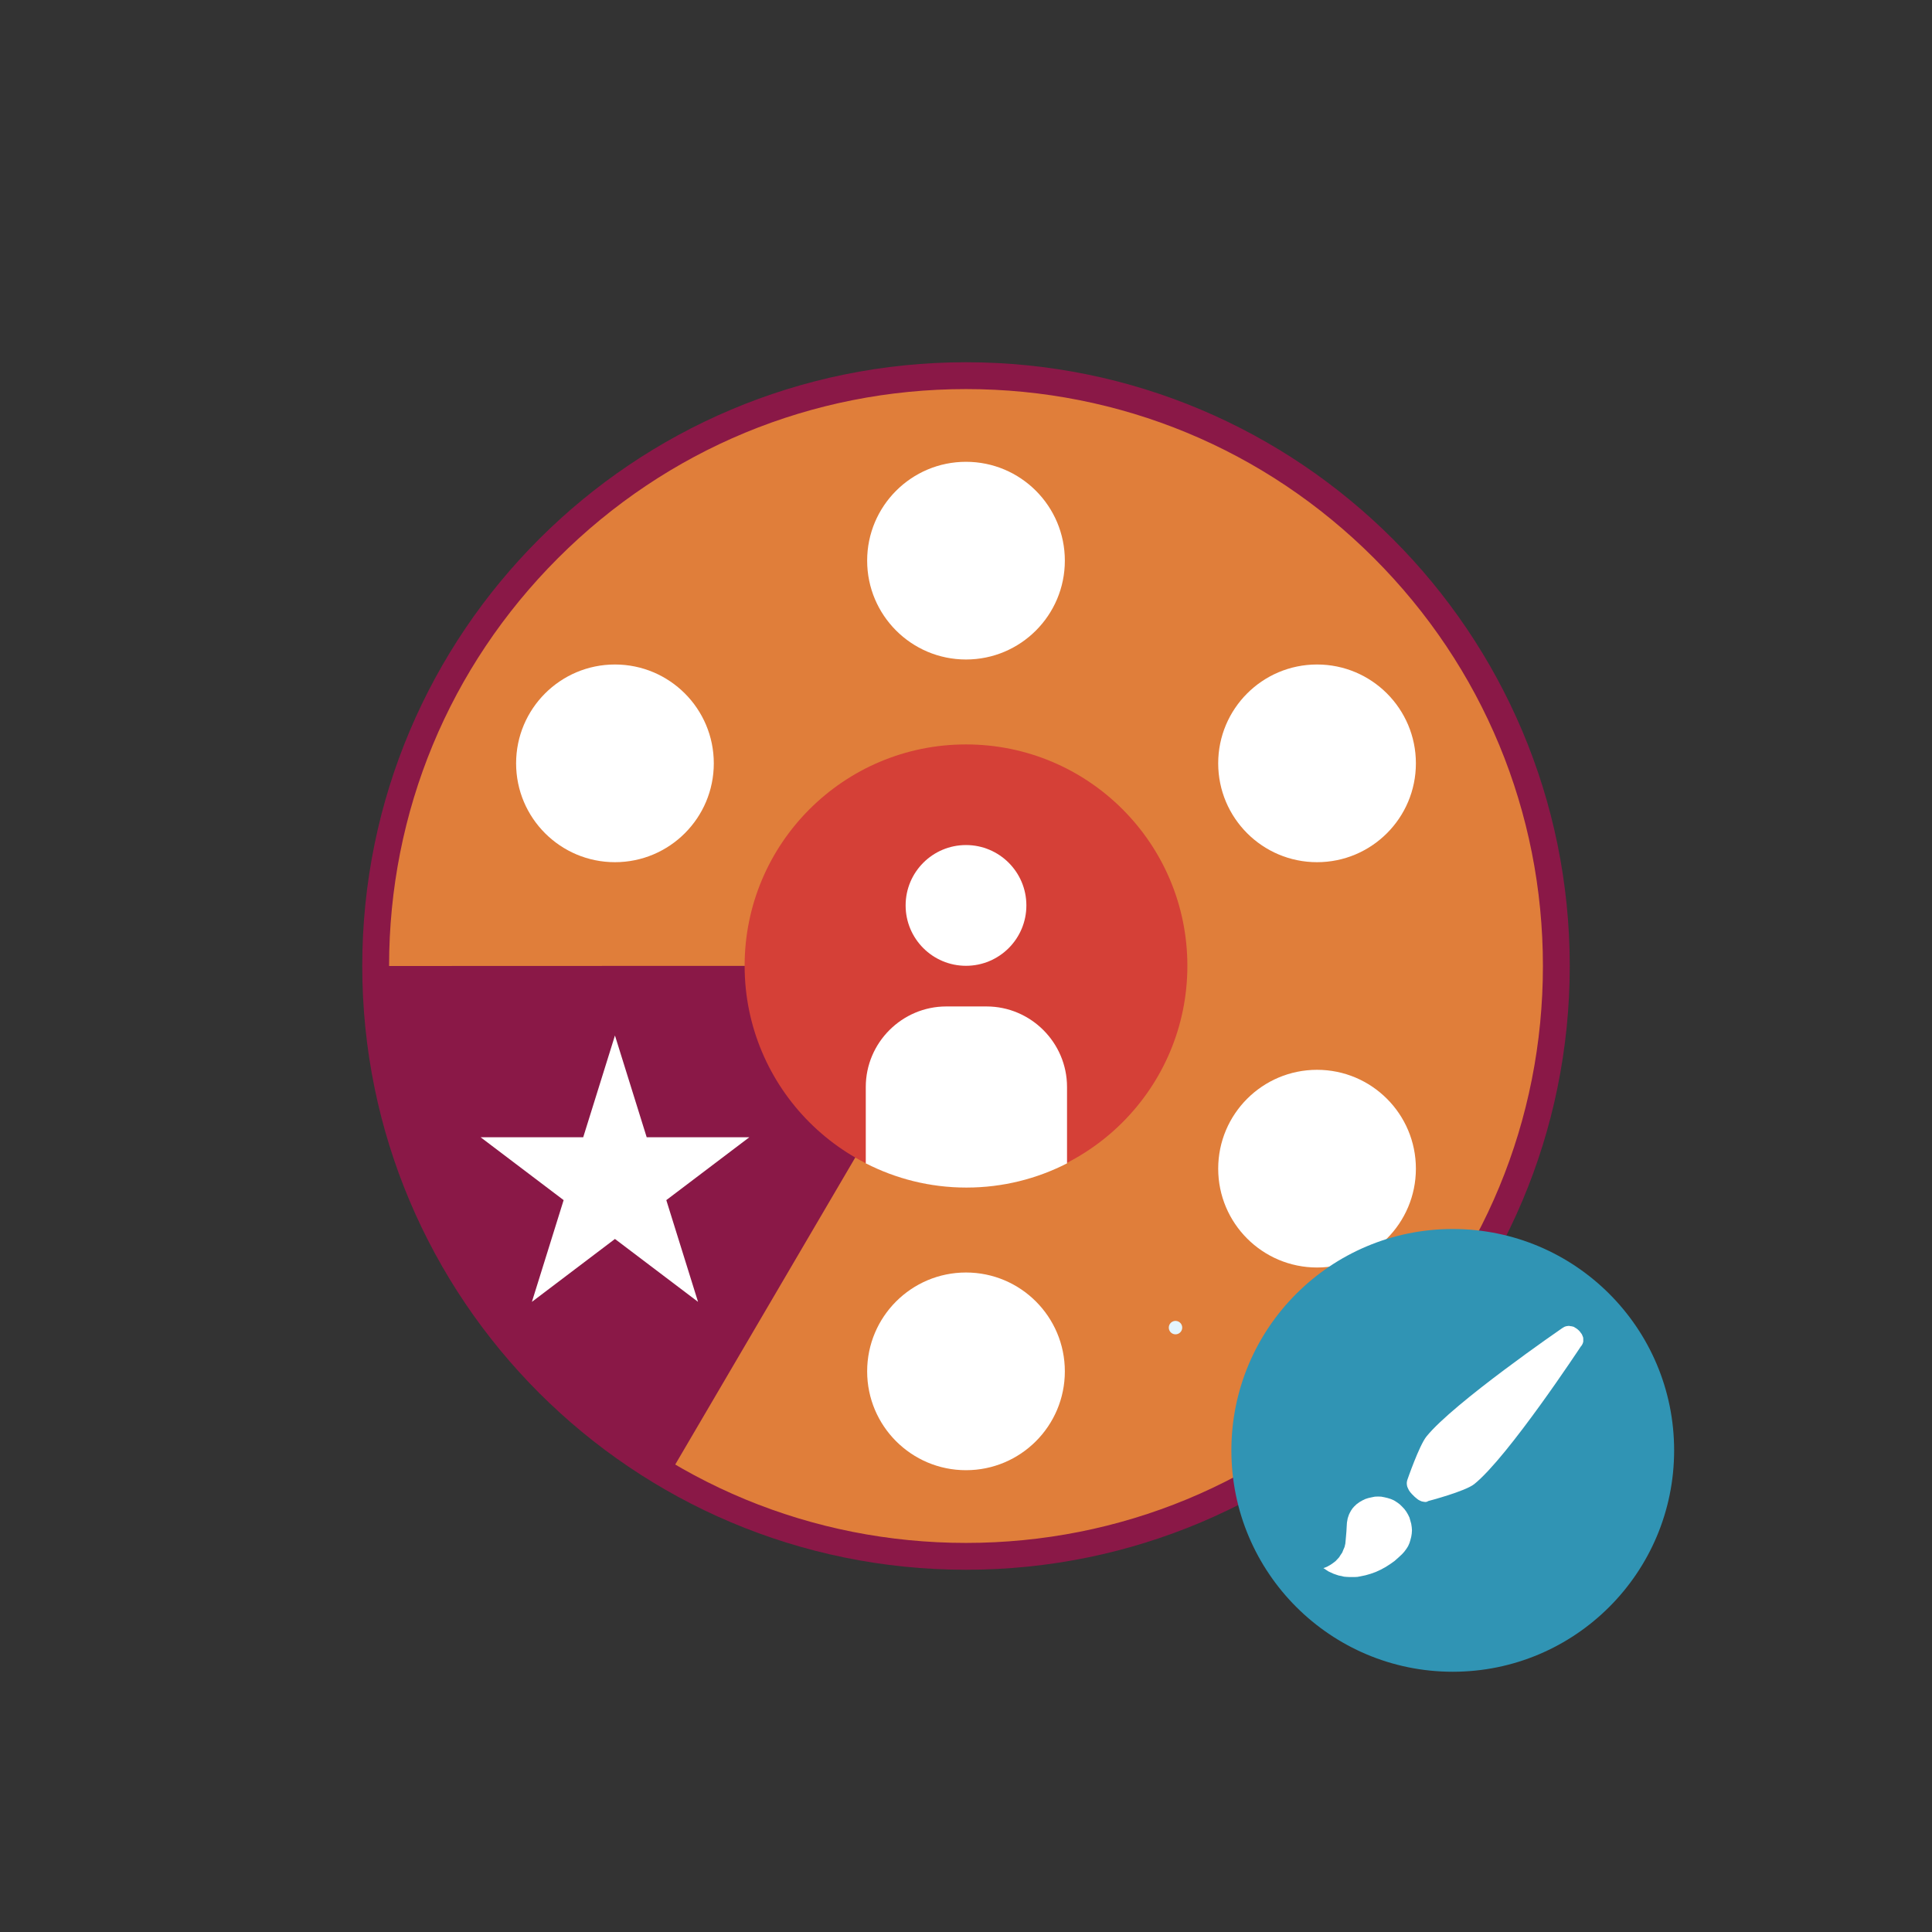 <?xml version="1.0" encoding="UTF-8"?>
<svg xmlns="http://www.w3.org/2000/svg" id="Foreground" viewBox="0 0 576 576">
  <rect x="0" y="0" width="576" height="576" fill="#333333" stroke="none"/>
  <polygon points="350.46 179.43 350.46 179.43 350.46 179.43 350.46 179.43" fill="#e4f5fd" stroke="#e4f5fd" stroke-linecap="round" stroke-linejoin="round" stroke-width="4"></polygon>
  <polygon points="225.54 179.43 225.54 179.43 225.54 179.43 225.54 179.43" fill="#e4f5fd" stroke="#e4f5fd" stroke-linecap="round" stroke-linejoin="round" stroke-width="4"></polygon>
  <g>
    <circle cx="288" cy="288" r="176" fill="#e07e3a"></circle>
    <path d="m288,116c45.94,0,89.14,17.89,121.62,50.38,32.49,32.49,50.38,75.68,50.38,121.62s-17.89,89.14-50.38,121.62c-32.49,32.49-75.68,50.38-121.62,50.38s-89.14-17.89-121.62-50.38c-32.49-32.49-50.38-75.68-50.38-121.62s17.89-89.14,50.38-121.62c32.49-32.49,75.68-50.38,121.62-50.38m0-8c-99.41,0-180,80.59-180,180s80.59,180,180,180,180-80.59,180-180-80.59-180-180-180h0Z" fill="#8a1847"></path>
  </g>
  <path d="m258.12,339.75l-58.68,100.07s-87.08-39.32-87.08-151.82c109.64-.06,175.64-.06,175.64-.06l-29.88,51.81Z" fill="#8a1847"></path>
  <circle cx="288" cy="408.85" r="29.47" fill="#fff"></circle>
  <circle cx="183.34" cy="227.58" r="29.47" fill="#fff"></circle>
  <circle cx="288" cy="167.15" r="29.47" fill="#fff"></circle>
  <circle cx="392.66" cy="227.58" r="29.47" fill="#fff"></circle>
  <circle cx="392.66" cy="348.42" r="29.47" fill="#fff"></circle>
  <circle cx="433.12" cy="432.41" r="66" fill="#3094b4"></circle>
  <g>
    <circle cx="288" cy="287.94" r="66" fill="#d54037"></circle>
    <circle cx="288" cy="269.94" r="18" fill="#fff"></circle>
    <path d="m294.12,300.06h-12c-13.2,0-24,10.8-24,24v22.78c9,4.6,19.19,7.22,30,7.22s21-2.61,30-7.22v-22.78c0-13.2-10.8-24-24-24Z" fill="#fff"></path>
  </g>
  <polygon points="350.46 395.81 350.46 395.81 350.46 395.81 350.46 395.81" fill="#e4f5fd" stroke="#e4f5fd" stroke-linecap="round" stroke-linejoin="round" stroke-width="4"></polygon>
  <g>
    <path d="m470.66,396.62l-.33-.3-.41-.3-.37-.22-.33-.22-.41-.11-.33-.07-.37-.04-.33-.07-.67.07-.56.15-.48.26-.41.26s-32.29,22.2-40.38,32.24c-2.18,2.7-5.72,13-5.72,13l-.11.48-.04.45.04.52.11.52.26.59.26.52.37.52.45.52.82.82.56.48.52.41.56.3.52.22.56.11.52.07.45-.07.41-.22s10.99-2.87,13.71-5.05c10.08-8.08,31.76-41.01,31.76-41.01l.33-.41.26-.52.15-.52v-.63s0-.3,0-.3l-.04-.33-.11-.3-.15-.37-.15-.33-.26-.33-.26-.37-.37-.41h0Z" fill="#fff"></path>
    <polygon points="403.72 449.15 403.24 449.7 402.83 450.3 402.5 450.89 402.2 451.49 401.98 452.12 401.79 452.71 401.68 453.34 401.57 453.97 401.49 455.27 401.42 456.54 401.31 457.84 401.2 459.1 401.09 460.22 400.86 461.22 400.49 462.07 400.16 462.89 399.67 463.6 399.23 464.3 398.71 464.86 398.19 465.42 397.67 465.82 397.11 466.23 396.59 466.57 396.07 466.86 395.66 467.09 395.22 467.27 394.85 467.42 394.55 467.5 395.33 468.02 396.07 468.5 396.78 468.83 397.59 469.2 398.34 469.46 399.12 469.72 399.93 469.87 400.68 470.06 401.49 470.13 402.31 470.17 403.05 470.17 403.87 470.17 404.69 470.13 405.51 469.98 407.1 469.65 408.66 469.2 410.19 468.65 411.64 467.98 413.08 467.2 414.42 466.34 415.72 465.42 416.87 464.41 417.99 463.37 418.69 462.59 419.29 461.78 419.81 460.96 420.22 460.03 420.48 459.18 420.74 458.17 420.89 457.24 420.96 456.24 420.89 455.31 420.74 454.31 420.48 453.38 420.22 452.45 419.81 451.6 419.29 450.71 418.69 449.89 417.99 449.15 417.25 448.44 416.43 447.85 415.61 447.33 414.68 446.92 413.72 446.62 412.79 446.4 411.82 446.21 410.89 446.17 409.89 446.21 408.96 446.4 407.96 446.62 407.03 446.92 406.18 447.33 405.28 447.85 404.47 448.44 403.72 449.15 403.72 449.15" fill="#fff"></polygon>
  </g>
  <polygon points="183.34 308.72 192.8 339.05 223.41 339.05 198.65 357.8 208.11 388.13 183.34 369.38 158.58 388.13 168.04 357.8 143.28 339.05 173.88 339.05 183.34 308.72" fill="#fff"></polygon>
</svg>
